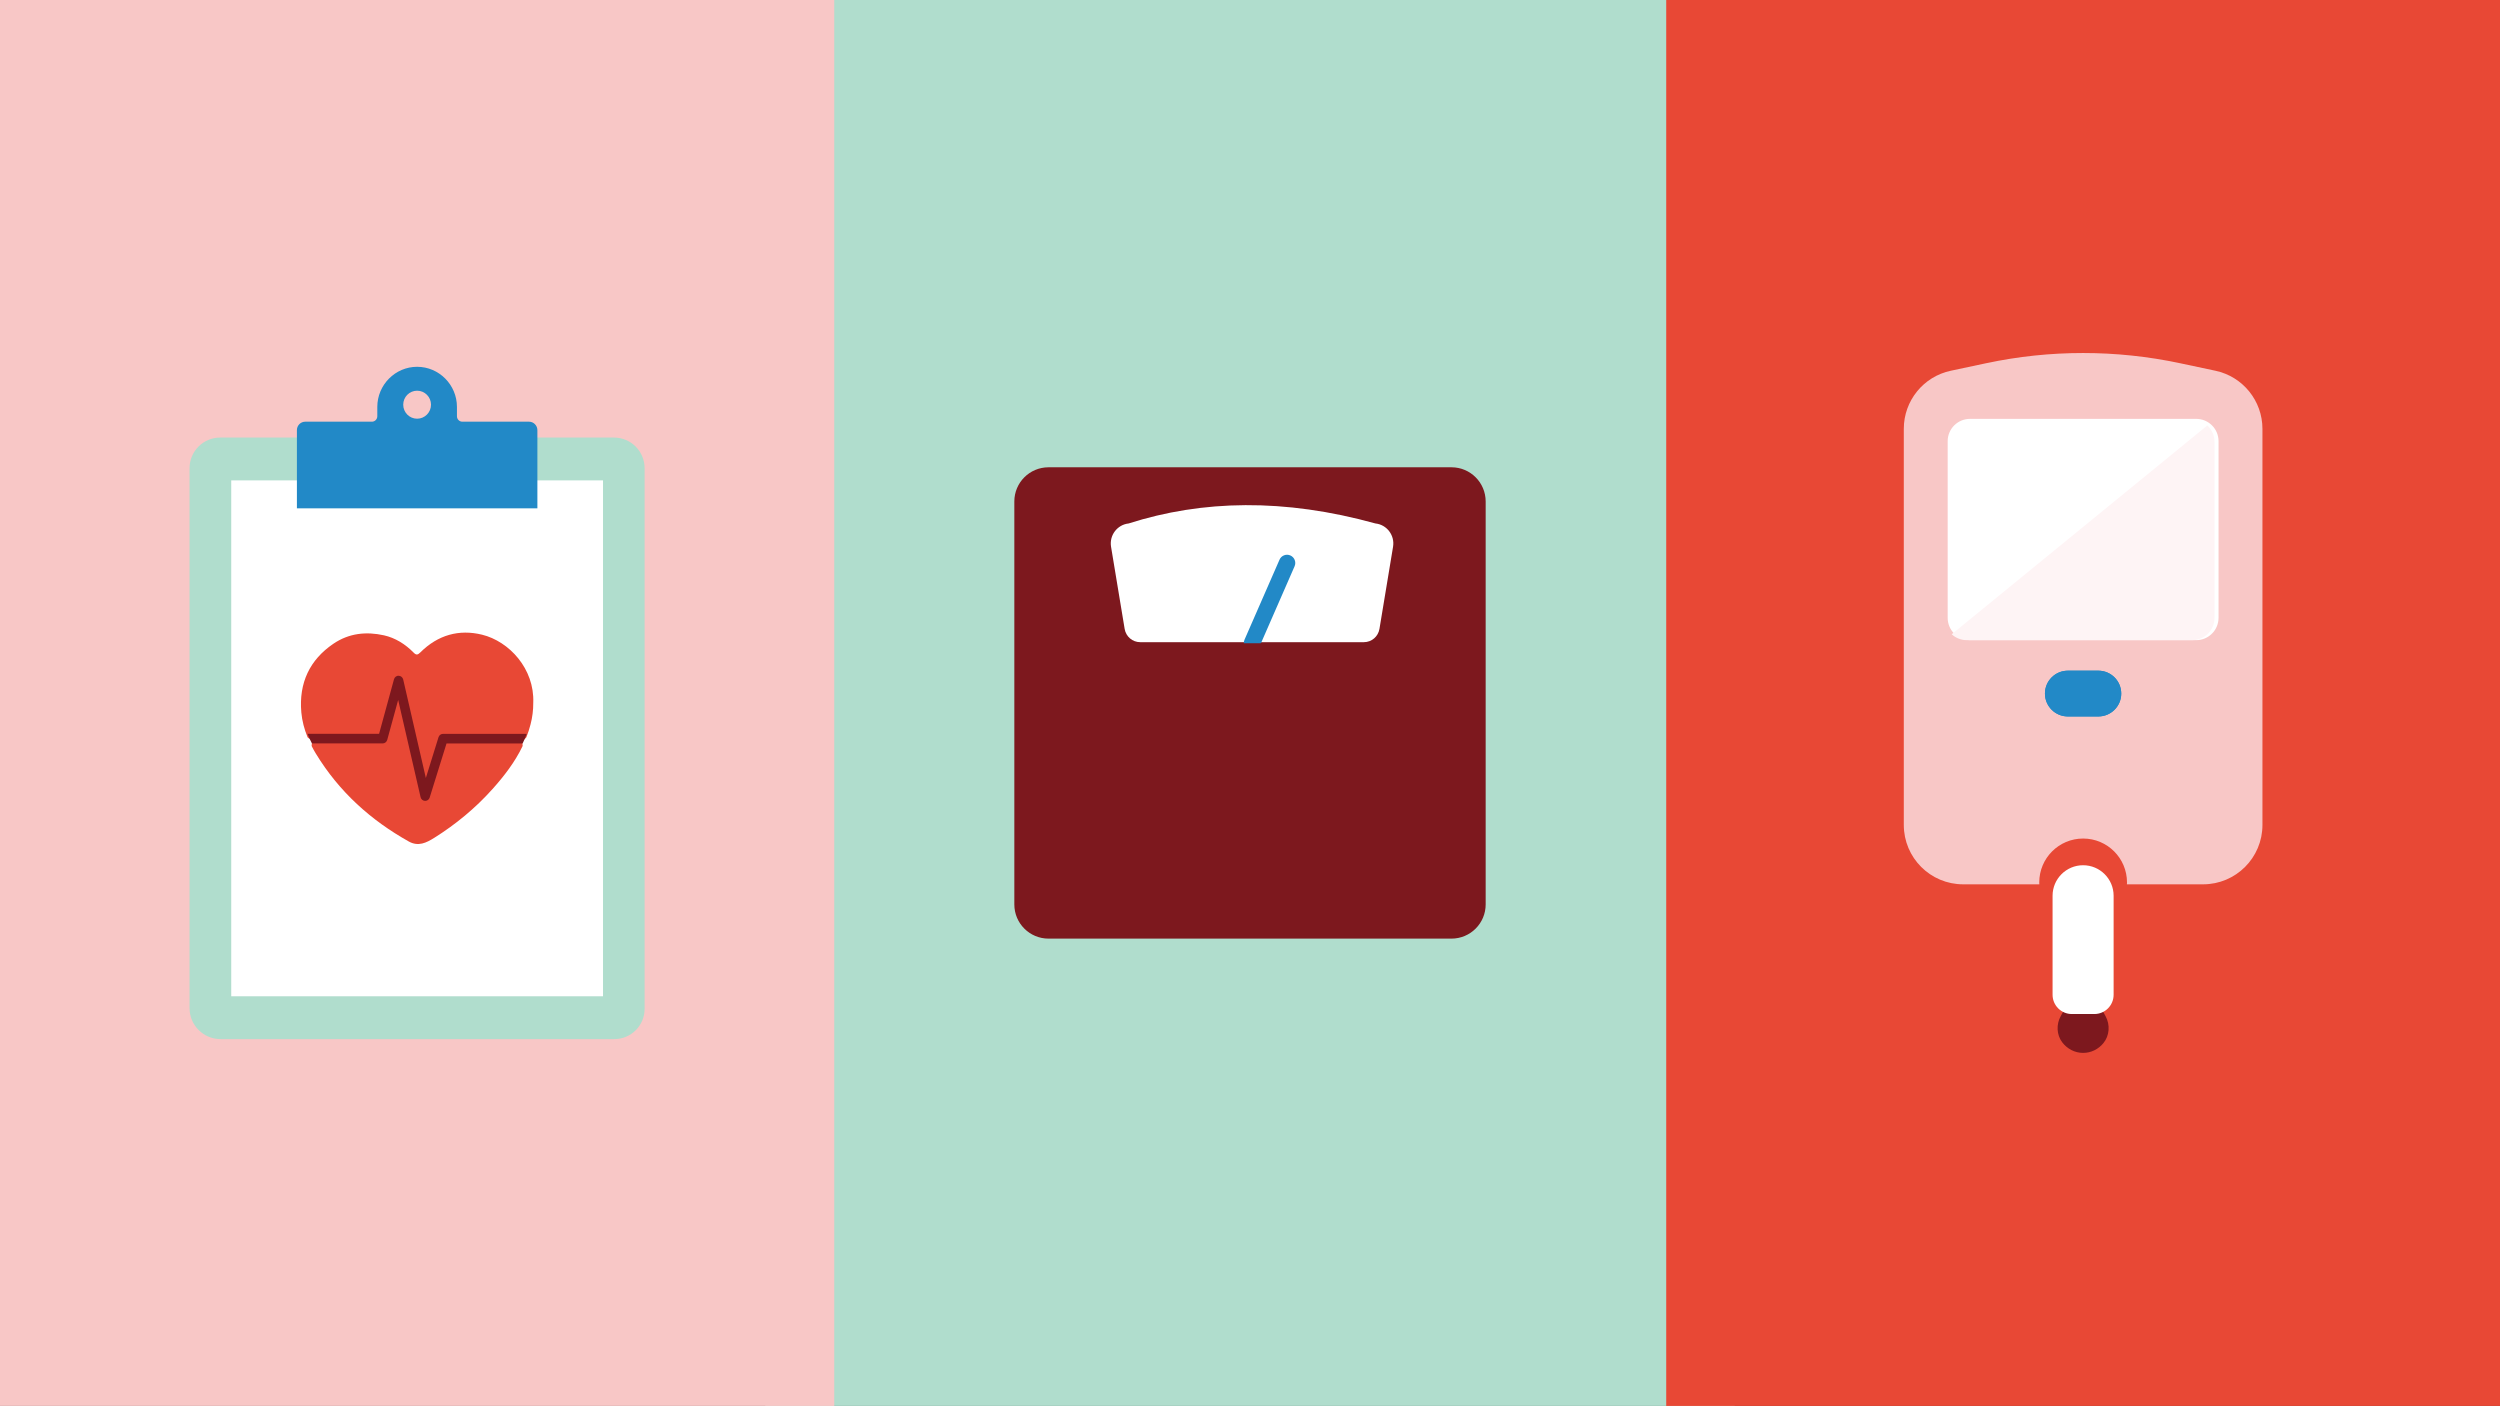 <?xml version="1.0" encoding="utf-8"?>
<!-- Generator: Adobe Illustrator 24.1.0, SVG Export Plug-In . SVG Version: 6.00 Build 0)  -->
<svg version="1.1" id="Layer_1" xmlns="http://www.w3.org/2000/svg" xmlns:xlink="http://www.w3.org/1999/xlink" x="0px" y="0px"
	 viewBox="0 0 914 514" style="enable-background:new 0 0 914 514;" xml:space="preserve">
<rect x="0" y="0" width="914" height="514" fill="#333333" stroke="none"/>
<style type="text/css">
	.st0{fill:#B0DDCD;}
	.st1{fill:#F8C7C6;}
	.st2{fill:#FFFFFF;}
	.st3{fill:#2289C7;}
	.st4{fill:#E84835;}
	.st5{fill:#7D181E;}
	.st6{fill:#FEF4F5;}
	.st7{clip-path:url(#SVGID_2_);fill:#B0DDCD;}
</style>
<rect x="279.81" class="st0" width="354.38" height="514"/>
<g>
	<rect class="st1" width="305" height="514"/>
	<path class="st0" d="M224.58,379.9H80.62c-6.22,0-11.32-5.08-11.32-11.3V171.17c0-6.19,5.02-11.2,11.21-11.2h143.95
		c6.19,0,11.21,5.01,11.21,11.2v197.64C235.69,374.93,230.71,379.9,224.58,379.9"/>
	<rect x="84.54" y="175.63" class="st2" width="135.92" height="188.61"/>
	<path class="st3" d="M152.5,153.08c-2.81,0-5.08-2.3-5.08-5.12c0-2.83,2.27-5.12,5.08-5.12c2.8,0,5.08,2.3,5.08,5.12
		C157.58,150.78,155.3,153.08,152.5,153.08 M193.41,154.17h-24.37c-1.09,0-1.98-0.89-1.98-1.99v-3.4c0-8.08-6.55-14.68-14.56-14.68
		c-8.01,0-14.56,6.61-14.56,14.68v3.4c0,1.1-0.89,1.99-1.98,1.99H111.6c-1.69,0-3.05,1.38-3.05,3.08v28.6h87.92v-28.6
		C196.46,155.55,195.09,154.17,193.41,154.17"/>
	<path class="st4" d="M194.96,256.9c0.02,2.75-0.33,5.37-0.98,7.89c-0.42,1.62-0.91,3.16-1.5,4.65c-0.22,0.6-1.22,0.97-1.47,1.55
		c-0.25,0.58,0.25,1.36-0.02,1.92c-2.79,5.77-6.67,10.8-10.91,15.54c-6.31,7.05-13.48,12.95-21.31,17.86
		c-2.89,1.81-5.85,3.3-9.34,1.33c-13.77-7.72-25.39-18.05-33.98-32.16c-0.51-0.84-1-1.7-1.44-2.58c-0.27-0.5,0.31-1.66,0.07-2.17
		c-0.31-0.64-1.42-0.64-1.68-1.31c-1.15-2.84-1.96-5.84-2.24-8.96c-0.96-10.89,3.16-19.27,11.67-25.07
		c5.75-3.93,12.09-4.55,18.56-3.11c4.08,0.92,7.76,3.18,10.85,6.34c0.93,0.95,1.49,0.84,2.42-0.09c6.45-6.42,14.16-8.54,22.56-6.49
		C186.15,234.47,195.44,244.49,194.96,256.9"/>
	<path class="st5" d="M192.57,268.29c-0.22,0.59-0.45,1.17-0.69,1.75c-0.25,0.6-0.52,1.18-0.8,1.76h-27.83l-6.16,19.79
		c-0.23,0.73-0.89,1.22-1.65,1.22h-0.07c-0.77-0.04-1.44-0.59-1.61-1.36l-8.19-35.55l-4,14.61c-0.21,0.76-0.9,1.29-1.67,1.29h-25.86
		c-0.6-1.13-1.14-2.3-1.62-3.51h26.17l5.45-19.94c0.21-0.78,0.93-1.35,1.72-1.29c0.79,0.02,1.47,0.59,1.65,1.37l8.28,36l4.63-14.91
		c0.23-0.73,0.89-1.22,1.65-1.22H192.57z"/>
</g>
<g>
	<rect x="609.17" class="st4" width="304.83" height="514"/>
	<path class="st1" d="M809.95,135.54l-12.94-2.75c-23.36-4.97-47.5-4.97-70.85,0l-12.94,2.75c-10.02,2.13-17.19,10.98-17.19,21.23
		V301.6c0,11.99,9.72,21.71,21.71,21.71h27.84c-0.01-0.23-0.03-0.46-0.03-0.7c0-8.86,7.18-16.04,16.04-16.04s16.04,7.18,16.04,16.04
		c0,0.24-0.03,0.46-0.03,0.7h27.84c11.99,0,21.71-9.72,21.71-21.71V156.77C827.14,146.52,819.97,137.67,809.95,135.54"/>
	<path class="st2" d="M802.94,234.04h-82.71c-4.51,0-8.16-3.65-8.16-8.16V161.3c0-4.51,3.65-8.16,8.16-8.16h82.71
		c4.51,0,8.16,3.65,8.16,8.16v64.58C811.1,230.39,807.44,234.04,802.94,234.04"/>
	<path class="st5" d="M769.81,371.54c1.72,3.14,1.43,7.13-0.82,9.85c-1.8,2.18-4.45,3.55-7.4,3.55c-3.1,0-5.87-1.52-7.67-3.91
		c-2.03-2.7-2.18-6.49-0.55-9.48l8.22-15.04L769.81,371.54z"/>
	<path class="st3" d="M767.16,261.94H756c-4.62,0-8.37-3.75-8.37-8.37s3.75-8.37,8.37-8.37h11.16c4.62,0,8.37,3.75,8.37,8.37
		S771.78,261.94,767.16,261.94"/>
	<path class="st3" d="M767.16,261.94H756c-4.62,0-8.37-3.75-8.37-8.37s3.75-8.37,8.37-8.37h11.16c4.62,0,8.37,3.75,8.37,8.37
		S771.78,261.94,767.16,261.94"/>
	<path class="st2" d="M765.69,370.73h-8.22c-3.89,0-7.05-3.15-7.05-7.05v-36.19c0-6.16,5-11.16,11.16-11.16
		c6.16,0,11.16,5,11.16,11.16v36.19C772.74,367.58,769.59,370.73,765.69,370.73"/>
	<path class="st6" d="M806.99,155.55l-93.45,76.34c1.45,1.33,3.38,2.15,5.5,2.15h82.45c4.49,0,8.13-3.64,8.13-8.14v-64.38
		C809.63,159.16,808.61,157.03,806.99,155.55"/>
</g>
<g>
	<path class="st5" d="M530.66,343.16H383.34c-6.91,0-12.5-5.6-12.5-12.5V183.34c0-6.91,5.6-12.5,12.5-12.5h147.32
		c6.91,0,12.5,5.6,12.5,12.5v147.32C543.16,337.56,537.56,343.16,530.66,343.16"/>
	<path class="st2" d="M498.64,234.78h-81.78c-2.82,0-5.23-2.05-5.69-4.86l-4.97-30.02c-0.69-4.18,2.25-8.07,6.43-8.52
		c26.97-8.62,56.88-9.23,90.24,0c4.18,0.45,7.12,4.35,6.43,8.52l-4.97,30.02C503.87,232.73,501.46,234.78,498.64,234.78"/>
	<path class="st3" d="M457.75,238.09c-0.4,0-0.81-0.08-1.21-0.25c-1.52-0.67-2.22-2.44-1.55-3.96l12.8-29.26
		c0.66-1.52,2.44-2.22,3.96-1.55c1.52,0.67,2.22,2.44,1.55,3.96l-12.79,29.26C460.02,237.42,458.91,238.09,457.75,238.09"/>
	<rect x="437" y="235.17" class="st5" width="66.37" height="53.62"/>
</g>
</svg>

